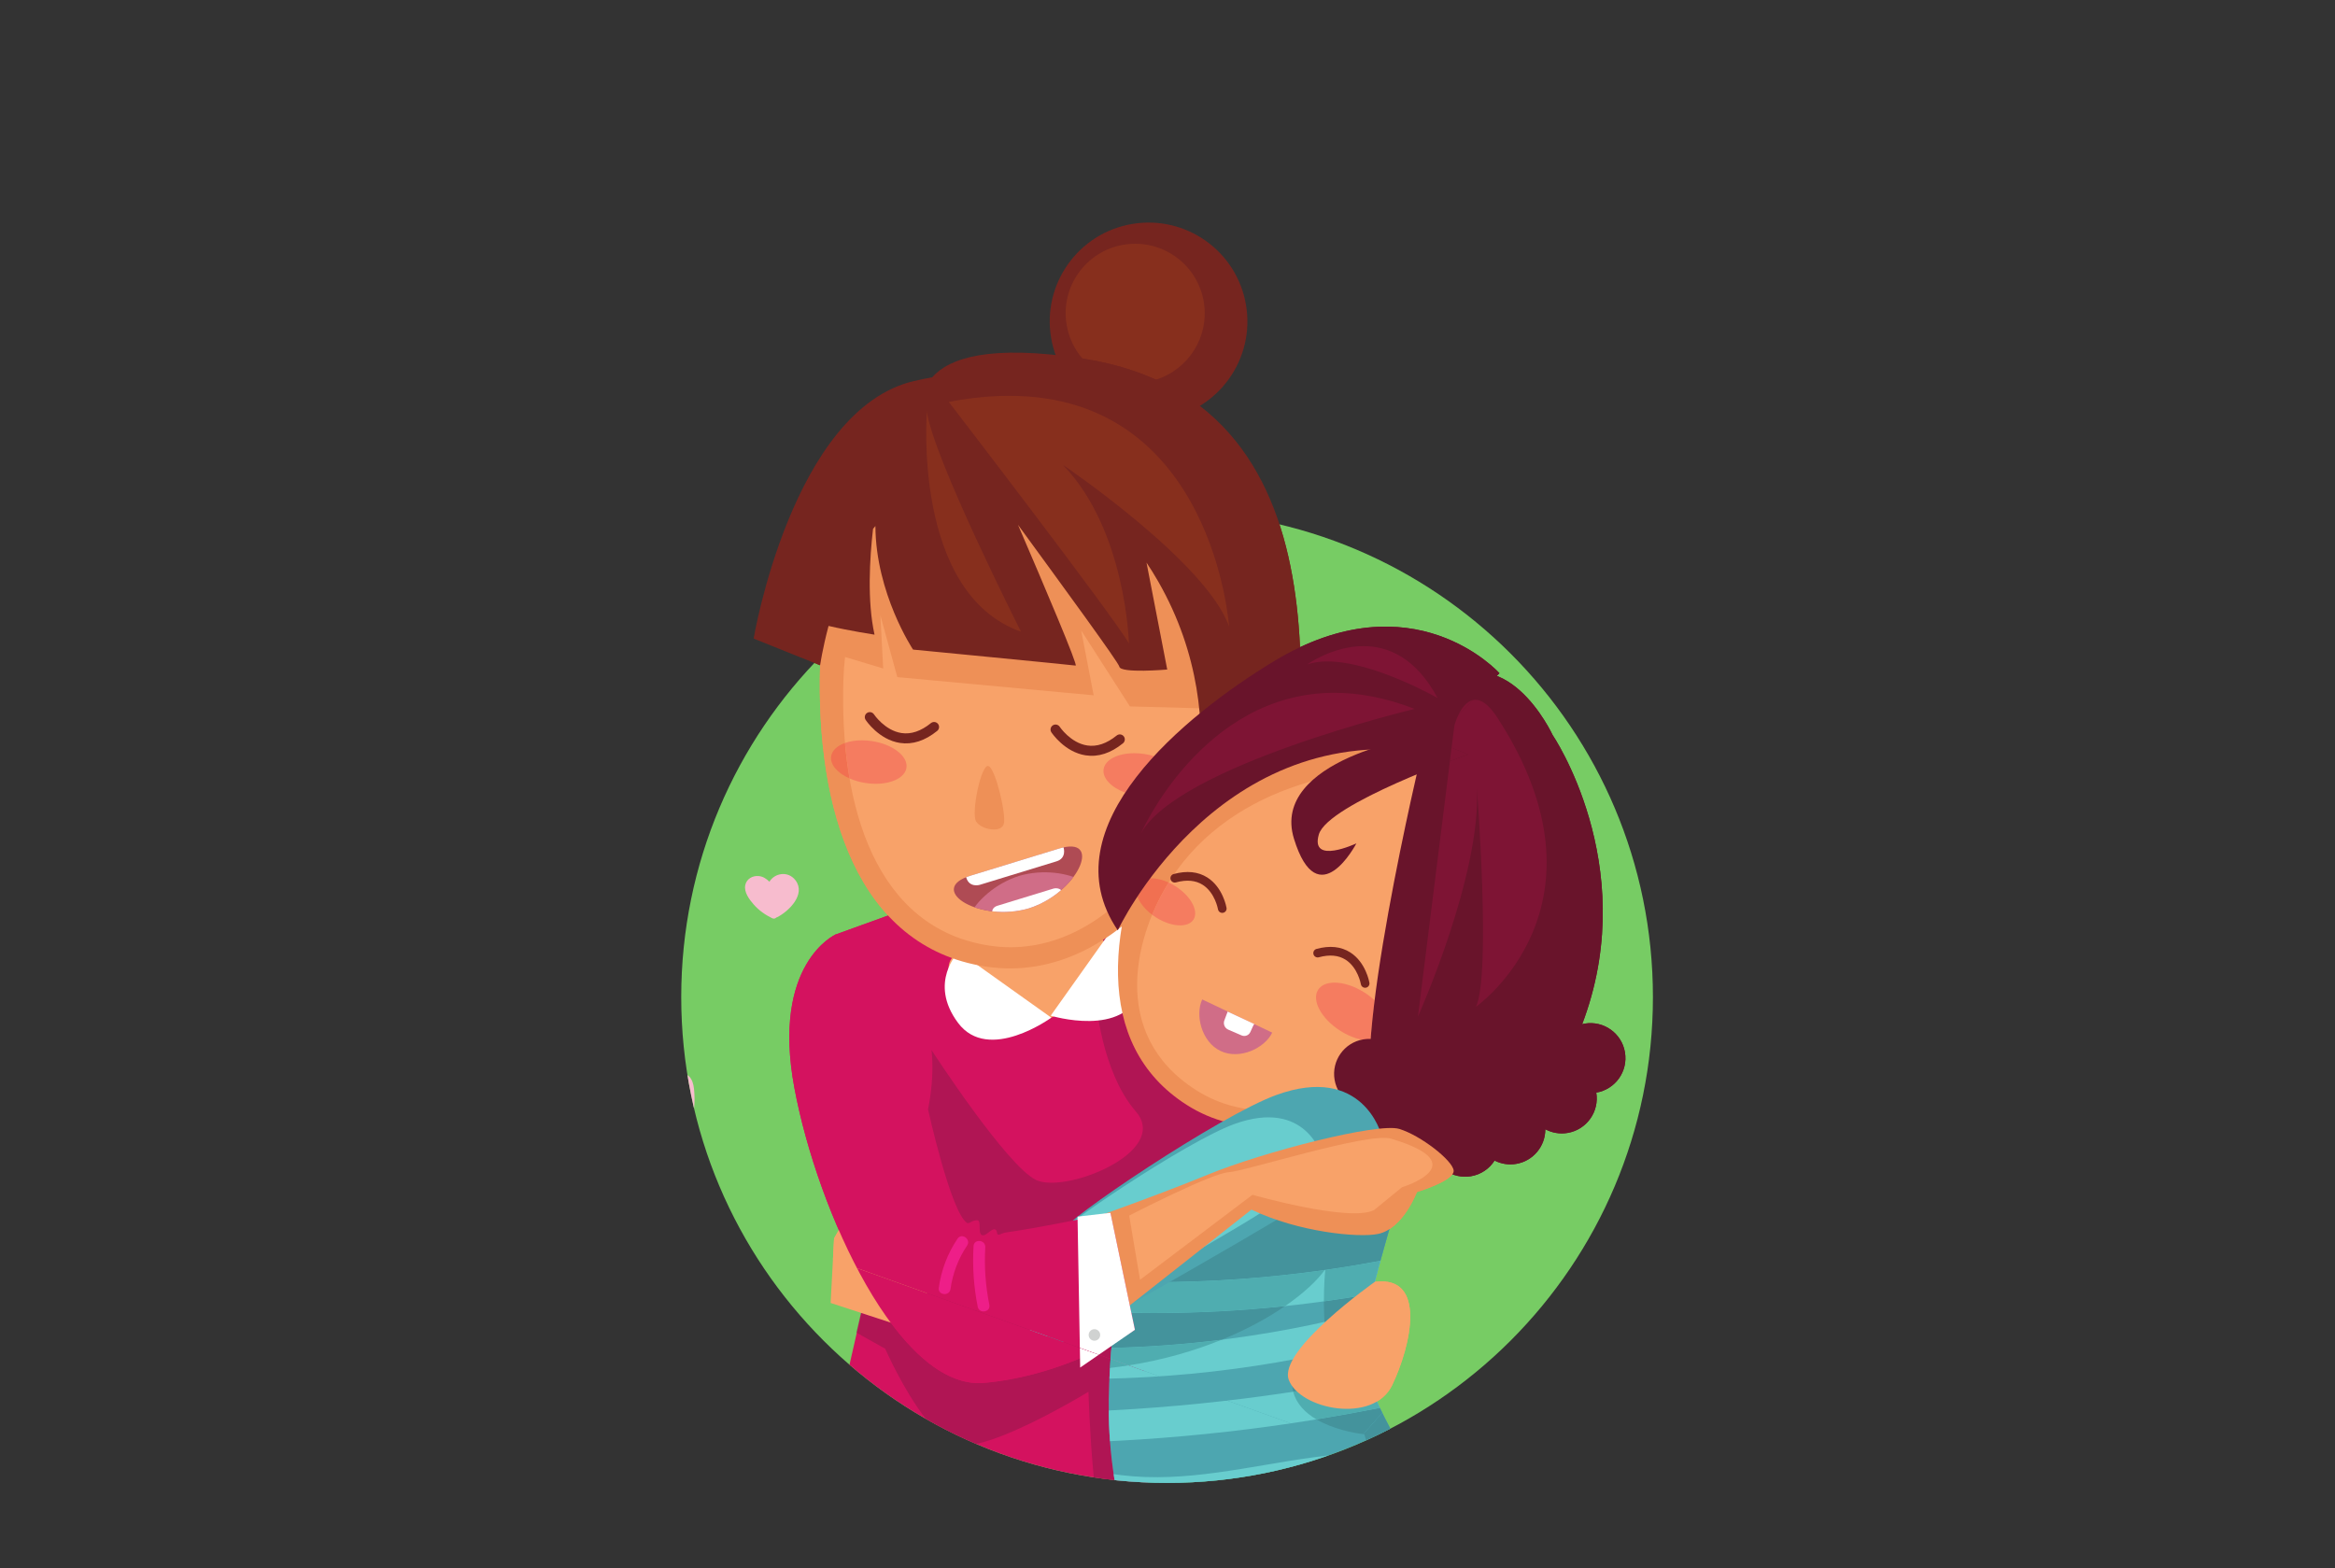 <?xml version="1.0" encoding="UTF-8"?>
<svg width="438.54" height="294.54" version="1.1" viewBox="0 0 438.538 294.539" xml:space="preserve" xmlns="http://www.w3.org/2000/svg"><rect x="0" y="0" width="438.538" height="294.539" fill="#333333" stroke="none"/><defs><clipPath id="clipPath4134"><path d="m3189.4 744.96c0-378.06-306.47-684.56-684.53-684.56s-684.53 306.5-684.53 684.56 306.47 684.52 684.53 684.52 684.53-306.46 684.53-684.52"/></clipPath><clipPath id="clipPath4172"><path d="m3189.4 744.96c0-378.06-306.47-684.56-684.53-684.56s-684.53 306.5-684.53 684.56 306.47 684.52 684.53 684.52 684.53-306.46 684.53-684.52"/></clipPath><clipPath id="clipPath4178"><path d="m2227.9 916.04c9.09 2.781 115.69 35.441 124.78 38.223 60.33 18.48 29.93-56.672-36.04-81.942-1.56-0.668-5.87-2.09-6.42-2.25-0.55-0.168-4.91-1.41-6.57-1.73-68.81-16.008-136.07 29.23-75.75 47.699"/></clipPath><clipPath id="clipPath4192"><path d="m3189.4 744.96c0-378.06-306.47-684.56-684.53-684.56s-684.53 306.5-684.53 684.56 306.47 684.52 684.53 684.52 684.53-306.46 684.53-684.52"/></clipPath><clipPath id="clipPath4220"><path d="m3189.4 744.96c0-378.06-306.47-684.56-684.53-684.56s-684.53 306.5-684.53 684.56 306.47 684.52 684.53 684.52 684.53-306.46 684.53-684.52"/></clipPath><clipPath id="clipPath4226"><path d="m2835.9 477.06s-48.74-153.58-56.51-219.82c-7.78-66.242 105.14-225.84 105.14-225.84s-417.6-109.4-439.53-30.703c-41.16 147.6-14.03 266.37-7.99 360.27 0 0 286.87 147.88 398.89 116.09"/></clipPath><clipPath id="clipPath4242"><path d="m3189.4 744.96c0-378.06-306.47-684.56-684.53-684.56s-684.53 306.5-684.53 684.56 306.47 684.52 684.53 684.52 684.53-306.46 684.53-684.52"/></clipPath><clipPath id="clipPath4288"><path d="m1329 852.3 576.65-431.17 861.38-308.23 241.19 273.17 768.79 118.49 496.99 192.74-280 930-2133.7 631.73-594.75-895.54 63.45-511.19"/></clipPath><clipPath id="clipPath4356"><path d="m1329 852.3 576.65-431.17 861.38-308.23 241.19 273.17 768.79 118.49 496.99 192.74-280 930-2133.7 631.73-594.75-895.54 63.45-511.19"/></clipPath><clipPath id="clipPath4362"><path d="m2227.9 916.04c9.09 2.781 115.69 35.441 124.78 38.223 60.33 18.48 29.93-56.672-36.04-81.942-1.56-0.668-5.87-2.09-6.42-2.25-0.55-0.168-4.91-1.41-6.57-1.73-68.81-16.008-136.07 29.23-75.75 47.699"/></clipPath><clipPath id="clipPath4376"><path d="m1329 852.3 576.65-431.17 861.38-308.23 241.19 273.17 768.79 118.49 496.99 192.74-280 930-2133.7 631.73-594.75-895.54 63.45-511.19"/></clipPath><clipPath id="clipPath4420"><path d="m1329 852.3 576.65-431.17 861.38-308.23 241.19 273.17 768.79 118.49 496.99 192.74-280 930-2133.7 631.73-594.75-895.54 63.45-511.19"/></clipPath><clipPath id="clipPath4426"><path d="m2835.9 477.06s-48.74-153.58-56.51-219.82c-7.78-66.242 105.14-225.84 105.14-225.84s-417.6-109.4-439.53-30.703c-41.16 147.6-14.03 266.37-7.99 360.27 0 0 286.87 147.88 398.89 116.09"/></clipPath><clipPath id="clipPath4442"><path d="m1329 852.3 576.65-431.17 861.38-308.23 241.19 273.17 768.79 118.49 496.99 192.74-280 930-2133.7 631.73-594.75-895.54 63.45-511.19"/></clipPath></defs><g transform="matrix(1.333 0 0 -1.333 -114.71 286.59)"><g transform="scale(.1)"><path d="m3189.4 744.96c0-378.06-306.47-684.56-684.53-684.56s-684.53 306.5-684.53 684.56 306.47 684.52 684.53 684.52 684.53-306.46 684.53-684.52" fill="#77cc64"/><g clip-path="url(#clipPath4134)"><path d="m2097.2 401.64-106.94-470.04s363.76 21 490.12 55c-1.02 28.398-9.88 338.19-9.88 338.19l-373.3 76.852" fill="#d4125f"/><path d="m2067.6 271.86-0.51 0.289 6.46 27.832 0.42-0.14-6.37-27.981" fill="#806558"/><path d="m2431 64.402c-9.87 1-19.68 2.297-29.42 3.797-5.8 60.903-7.46 120.6-7.46 120.6s-100.54-61.399-158.27-73.5c-24.37 10.398-47.97 22.199-70.78 35.301-31.78 40.296-57.32 98.847-57.32 98.847l-40.06 22.41 6.37 27.981 41.38-13.508c38.11-51.422 80.78-85.32 124.13-85.32 2.42 0 4.85 0.109 7.28 0.32 51.8 4.578 98.83 19.348 135.43 34.566l0.22-12.949 26.31 18.141 16.13-5.77c-0.4-4.32-0.79-8.648-1.16-13 0.24 0.02 0.48 0.051 0.72 0.082-1.2-19.25-1.92-39.203-1.73-60 0.13-14.004 0.67-28.402 1.75-43.203 1.31-17.797 3.39-36 6.48-54.797" fill="#b01554"/><path d="m2835.9 477.06s-48.74-153.58-56.51-219.82c-7.78-66.242 105.14-225.84 105.14-225.84s-417.6-109.4-439.53-30.703c-41.16 147.6-14.03 266.37-7.99 360.27 0 0 286.87 147.88 398.89 116.09" fill="#4da6b0"/><path d="m2031.5 785.26 6.24 47.84 184.04 66.609s66.46 24.48 151.9 25.602c85.45 1.109 191.78-17.774 201.93-27.012 10.15-9.25 61.02-52.711 65.8-83.059 4.79-30.351 18.16-204.39 7.39-206.2-10.77-1.82-62.32-143.91-62.32-143.91s-76.57-89.137-152.86-102c-76.28-12.848-75.62-41.328-143.16-24.129-67.53 17.211-148.27 65.379-155.45 69.02-7.19 3.632-103.51 377.24-103.51 377.24" fill="#d4125f"/><path d="m2210.9 807.88s-27.24-13.469-5.28-43.527c21.96-30.071 85.28-71.903 136.07-48.372 61.36 28.43 80.51 97.469 80.51 97.469l-44.26 68.793-167.04-74.363" fill="#f8a269"/><path d="m2211.3 808.92 130.44-92.942s-88.54-64.64-131.33-7.398c-42.79 57.231 0.89 100.34 0.89 100.34" fill="#fff"/><path d="m2433.7 849.35-92.77-130.56s104.83-32.039 126.5 36.063c21.66 68.089-33.73 94.5-33.73 94.5" fill="#fff"/><path d="m2016 1212.6c-6.19-202.64 51.92-396.74 233.12-424.6 196.84-30.261 353.44 203.85 359.63 406.49s-121.48 370.96-285.16 375.96-301.39-155.21-307.59-357.85" fill="#ee9057"/><path d="m2104.9 1208-3.96 74.93 23.85-87.09 276.66-25.65-17.61 91.43 68.68-107.06 116.57-3.16c-16.3-172.3-149.51-359.3-315.07-333.84-159.52 24.508-210.67 195.39-205.22 373.78 0.34 11.1 1.13 22.05 2.34 32.84l53.76-16.18" fill="#f8a269"/><g fill="#76251f"><path d="m2128.5 1103.1c17.63-2.7 35.3 3.01 52.52 16.98 3.03 2.46 3.49 6.89 1.04 9.92-2.46 3.02-6.9 3.48-9.92 1.03-14-11.37-27.97-16.07-41.49-13.99-23.48 3.61-38.59 26.1-38.74 26.32-2.15 3.25-6.52 4.14-9.77 1.99-3.24-2.14-4.13-6.51-1.99-9.76 0.75-1.14 18.78-27.94 48.35-32.49"/><path d="m2390.2 1085.6c17.63-2.71 35.3 3.01 52.52 16.98 3.02 2.46 3.49 6.89 1.03 9.91-2.45 3.03-6.89 3.49-9.91 1.04-14.01-11.37-27.97-16.07-41.5-14-23.47 3.61-38.58 26.1-38.74 26.33-2.14 3.25-6.51 4.14-9.76 1.99-3.25-2.14-4.14-6.52-1.99-9.76 0.75-1.14 18.77-27.94 48.35-32.49"/><path d="m2385.5 1644.8c-130.24 20.02-187.78 0.78-211.63-26.59-7.85-1.3-16.31-2.98-25.53-5.14-171.69-40.27-225.97-362.92-225.97-362.92l93.64-37.6s3.4 23.35 11.92 55.43c28.88-6.8 64.78-12.32 64.78-12.32-10.5 47.41-6.86 107.62-2.11 149.04 1.08 1.34 2.22 2.68 3.34 4.02 0.42-95.2 53.03-174.08 53.03-174.08s222.87-21.58 229.06-22.54c3.78-0.58-43.65 111.15-81.21 198.33 63.58-87.09 141.78-193.97 142.81-199.87 1.71-9.77 67.47-4.04 67.47-4.04l-29.18 150.66c5.68-8.5 11.21-17.39 16.55-26.71 117.43-205.02 26.95-404.83 26.95-404.83s164.34-103.09 162.18 27.168c-2.16 130.26 106.37 630.13-296.1 691.99"/></g><path d="m2253.3 1070.5c10.04-4.02 25-67.71 21.6-81.258-3.41-13.543-31.61-8.59-39.04 3.078-7.42 11.66 7.18 82.28 17.44 78.18" fill="#ee9057"/><path d="m2227.9 916.04c9.09 2.781 115.69 35.441 124.77 38.223 60.34 18.48 29.94-56.672-36.03-81.942-1.56-0.668-5.86-2.09-6.42-2.25-0.55-0.179-4.91-1.41-6.58-1.73-68.8-16.008-136.06 29.23-75.74 47.699" fill="#af4b54"/></g><g clip-path="url(#clipPath4172)"><g clip-path="url(#clipPath4178)"><path d="m2338 972.5s14.5 4.441 18.94-10.059l2.22-7.25s4.44-14.5-10.06-18.941l-108.18-33.129s-14.51-4.441-18.95 10.059l-2.22 7.242s-4.44 14.5 10.07 18.949l108.18 33.129" fill="#fff"/><path d="m2253.8 831.52c9.08 2.781 115.69 35.441 124.77 38.222 60.34 18.477-6.93 63.719-75.74 47.688-1.67-0.309-6.03-1.539-6.58-1.711-0.55-0.168-4.85-1.59-6.41-2.258-65.98-25.262-96.37-100.41-36.04-81.941" fill="#d06d87"/><path d="m2344.8 897.85s10.57 3.23 13.81-7.332l1.62-5.29s3.24-10.57-7.34-13.808l-78.85-24.152s-10.57-3.239-13.81 7.332l-1.62 5.289s-3.24 10.57 7.33 13.8l78.86 24.161" fill="#fff"/></g></g><g clip-path="url(#clipPath4192)"><path d="m2496.4 1011.3c-75.87-158.43-97.8-332.61 36.05-418.14 145.41-92.922 351.51 37.769 427.38 196.2s33.64 336.54-94.34 397.83c-127.97 61.29-293.22-17.46-369.09-175.89" fill="#ee9057"/><path d="m2509.9 910.87c-49.22-75.941-88.58-217.49 35.59-296.84 134.9-86.199 326.1 35.039 396.49 182.02 70.38 146.97 75.47 256.64-55.57 269.2-111.38 10.67-287.89-17.63-376.51-154.38" fill="#f8a269"/><path d="m2561.7 913.43c-13.02 8.312-29.03 9.98-47.57 4.929-3.26-0.879-5.18-4.238-4.29-7.488 0.88-3.262 4.24-5.172 7.49-4.289 15.08 4.098 27.8 2.938 37.79-3.453 17.34-11.066 21.44-34.188 21.48-34.43 0.57-3.32 3.72-5.558 7.04-4.988 3.33 0.559 5.57 3.711 5 7.039-0.2 1.16-5.1 28.711-26.94 42.68" fill="#76251f"/><path d="m2763 807.91c-13.02 8.32-29.02 9.981-47.57 4.942-3.25-0.891-5.17-4.243-4.29-7.5 0.88-3.25 4.25-5.172 7.5-4.289 15.08 4.097 27.79 2.949 37.79-3.442 17.34-11.082 21.44-34.199 21.48-34.43 0.56-3.32 3.71-5.57 7.04-5 3.32 0.559 5.56 3.719 5 7.039-0.2 1.172-5.1 28.719-26.95 42.68" fill="#76251f"/><g fill="#69142b"><path d="m2864 1090.9s-104.46-435.46-65.37-505.45c39.09-69.992 216.78-87.731 294.39 130.31 77.6 218.03-45.01 398.64-45.01 398.64s-67.06 145.02-165.41 63.61c-98.35-81.42-18.6-87.11-18.6-87.11"/><path d="m2435.4 839.03s135.71 289.81 428.62 251.88l109.13 110.42s-121.46 136-318.31 16.54c-123.69-75.07-318.69-232.89-219.44-378.84"/><path d="m3150 667.15c-4.53 26.852-29.96 44.942-56.81 40.422-26.85-4.531-44.94-29.961-40.42-56.808-24.15-4.071-41.16-25.063-41.05-48.782-9.29 4.961-20.2 7.051-31.38 5.161-14.28-2.411-26.04-10.762-33.28-22.059-9.07 4.598-19.62 6.488-30.42 4.668-12.26-2.07-22.65-8.52-29.94-17.449-10 6.519-22.36 9.488-35.06 7.34-5.97-1-11.47-3.09-16.42-5.95-3.5 9.321-9.66 17.161-17.45 22.731 15.06 10.578 23.6 29.148 20.34 48.519-4.53 26.84-29.96 44.938-56.81 40.418-26.85-4.527-44.94-29.957-40.42-56.808 2.26-13.379 9.71-24.582 19.93-31.891-15.06-10.59-23.6-29.16-20.33-48.531 4.52-26.84 29.95-44.938 56.8-40.418 5.97 1.012 11.48 3.102 16.43 5.961 8.12-21.652 30.66-35.242 54.32-31.25 12.25 2.058 22.65 8.519 29.94 17.437 10-6.507 22.36-9.48 35.06-7.339 14.28 2.41 26.04 10.761 33.28 22.062 9.07-4.602 19.62-6.48 30.42-4.66 24.15 4.07 41.16 25.058 41.05 48.777 9.28-4.969 20.2-7.047 31.38-5.16 26.85 4.52 44.94 29.961 40.42 56.801 26.85 4.531 44.94 29.961 40.42 56.808"/><path d="m2870.4 1110.4c-8.05 5.31-220.73-31.96-186.76-142.25 33.97-110.3 87.96-6.578 87.96-6.578s-65.46-30.852-52.92 12.48c12.54 43.328 210.48 112.8 210.48 112.8l-58.76 23.55"/></g><path d="m2653 694.9c-10.19-21.492-45.45-38.851-72.66-25.941-27.23 12.91-36.11 51.191-25.93 72.668l72.82-34.52 25.77-12.207" fill="#d06d87"/><path d="m2627.7 707.04c-0.92-1.059-3.33-6.34-5.45-11.187-2.08-4.77-7.62-6.961-12.4-4.891l-18.71 8.09c-5.32 2.289-7.71 8.519-5.29 13.781l4.38 11.668 37.47-17.461" fill="#fff"/></g><g clip-path="url(#clipPath4220)"><g clip-path="url(#clipPath4226)" fill="#68cdce"><path d="m2963.1 141.6c-92.29-31.301-191.13-34.801-286.66-50.301-89.17-14.5-179.46-34.602-269.38-14.199-27.33 6.199-31.46-37.199-4.44-43.402 93.43-21.098 188.4-0.398 281.06 14.602 99.8 16.199 201.39 21.102 297.82 53.801 26.49 9 7.96 48.398-18.4 39.5"/><path d="m2886.1 228.36c-160.14-37.757-323.48-60.16-487.87-67.058-27.95-1.199-20.45-44.102 7.24-43 164.39 6.898 327.73 29.301 487.87 67.101 27.16 6.399 20.12 49.399-7.24 42.957"/><path d="m2876.8 328.53c-147.02-48.558-301.58-75-456.4-78.019-27.73-0.551-32.42-43.91-4.44-43.364 163.3 3.184 324.16 30.653 479.25 81.872 26.55 8.769 7.99 48.222-18.41 39.511"/><path d="m2925.3 400.58c-193.99-51.281-395.44-68.453-595.28-50.152-27.95 2.562-32.38-40.809-4.44-43.36 203.44-18.629 409.44-1.668 606.97 50.539 26.88 7.102 19.9 50.141-7.25 42.973"/></g></g><g clip-path="url(#clipPath4242)"><path d="m2785.3 120.3c-0.72 2.898-1.54 5.699-2.48 8.601-0.47 0-0.97 0.098-1.48 0.2l26.69 30.199c-1.12 2.301-2.21 4.5-3.29 6.801 4.62-9.801 9.62-19.602 14.8-29.2-11.23-5.8-22.66-11.402-34.24-16.601" fill="#44939c"/><path d="m2423.7 222.32c0.37 4.352 0.76 8.68 1.16 13l0.44-0.16c-0.31-4.219-0.61-8.469-0.88-12.758-0.24-0.031-0.48-0.062-0.72-0.082" fill="#763163"/><path d="m2424.4 222.4c0.27 4.289 0.57 8.539 0.88 12.758l25.57-9.148c-8.65-1.371-17.46-2.571-26.45-3.61" fill="#4fadb0"/><path d="m2356.1 413.88c3.03 16.422 223.51 164.34 302.48 193.05 122.15 44.41 147.96-55.34 147.96-55.34s-20.51-41.098-104.79-94.59c-84.27-53.48-393.64-227.09-393.64-227.09l47.99 183.97" fill="#4da6b0"/><path d="m2345.2 403.81c2.54 13.793 187.74 138.03 254.07 162.14 102.6 37.301 124.27-46.48 124.27-46.48s-17.23-34.52-88.01-79.438c-70.79-44.929-330.64-190.74-330.64-190.74l40.31 154.52" fill="#68cdce"/><path d="m2035.7 405.03-4.87-91.07 234.18-76.488-212.95 196.05-16.36-28.489" fill="#f8a269"/><path d="m2797.6 343.72s-137.03-96.403-121.23-138.21c15.8-41.813 119.29-62.512 145.73-7.199 26.45 55.277 49.3 154.93-24.5 145.41" fill="#f8a269"/><path d="m2366 421.38s117.89 41.012 195.84 73.211c77.96 32.191 240.08 73.808 270.23 64.601 30.14-9.218 75.02-44.269 76.57-58.57 1.55-14.289-51.76-30.371-51.76-30.371s-19.45-51.758-54.86-59.07c-27.42-5.649-112.2 2.531-178.29 34.281l-211.8-166.73s-68.45 115.33-45.93 142.65" fill="#ee9057"/><path d="m2168.1 586.71s31.92-144.7 54.86-159.9c1.65-1.079 3.69 0.293 6.47 1.66 2.17 1.07 4.8 2.152 8.04 2.043 7.04-0.242-1.02-22.141 8.8-21.211 5.94 0.558 17.35 17.219 19.33 2.23 0.47-3.582 7.27 0.989 11.04 1.539 62.75 9.129 148.44 27.961 148.44 27.961l34.45-164.93s-93.82-64.25-212.75-74.77c-118.93-10.531-234.22 240.05-266.98 415.58-32.76 175.54 57.92 216.19 57.92 216.19s170.62-42.75 130.38-246.39" fill="#d4125f"/><path d="m2209.6 404.48c-14.04-20.949-22.89-44.191-26.38-69.167-1.48-10.602 15.05-12.254 16.53-1.692 3.09 22.16 10.92 42.649 23.38 61.238 5.94 8.871-7.57 18.52-13.53 9.621" fill="#ee1e88"/><path d="m2232.2 394.09c-1.67-28.789 0.23-57.18 5.87-85.469 2.09-10.461 18.47-7.742 16.38 2.758-5.36 26.84-7.31 53.68-5.73 81.023 0.62 10.649-15.9 12.368-16.52 1.688" fill="#ee1e88"/><path d="m2451.6 437.08 15.24-90.473 158.44 119.75s137.15-39.187 171.49-21.41l39.22 32.114s106.2 32.269-15.67 68.437c-31.85 9.449-205.78-46.148-229.28-47.449-23.5-1.309-139.44-60.969-139.44-60.969" fill="#f8a269"/><path d="m2425.1 441.03 34.45-164.93-77.1-53.153-3.73 212.63 46.38 5.449" fill="#fff"/><path d="m2394.5 267.54c0.75-4.418 4.94-7.41 9.37-6.66 4.43 0.742 7.41 4.941 6.67 9.363-0.75 4.43-4.94 7.418-9.37 6.668s-7.42-4.941-6.67-9.371" fill="#d0d2d1"/><g fill="#f7bcce"><path d="m1981.3 909.58c-10.38 13.578-29.24 10.309-36.71-2.062-4.12 4.179-9 7.429-15.12 8-8.6 0.789-17.06-3.969-18.88-12.688-2.07-9.93 5.46-20.031 11.6-27.102 7.31-8.41 16.24-14.75 26.21-19.601 2.45-1.18 4.53-0.52 5.9 0.961l1.38 0.512c16.43 8.339 40.65 32.308 25.62 51.98"/><path d="m3022.8 1369.5c-10.38 13.58-29.24 10.31-36.71-2.06-4.12 4.18-9 7.43-15.12 8-8.6 0.79-17.06-3.96-18.88-12.69-2.07-9.93 5.45-20.03 11.6-27.1 7.3-8.41 16.23-14.75 26.21-19.59 2.44-1.19 4.53-0.52 5.9 0.95l1.38 0.51c16.43 8.34 40.64 32.31 25.62 51.98"/><path d="m3256.6 1213.5c-7.31 18.67-19.07 34.37-34.77 44.07-15.52 9.59-37.98 14.67-45.13-8.37-6.79-21.87 4.73-55.58 14.68-75.06 12.13-23.74 52.93-70.34 58.51-67.47 26.82 13.79 83.73 52.14 77.72 98.35-6 46.1-47.36 26.86-71.01 8.48"/><path d="m1823.8 637.76c-9.67 3.027-23.13 3.777-29.27-5.871-5.27-8.27-1.61-20.11 2.93-29.512-3.9 0.742-8.55 2.434-10.99 2.473-5.78 0.097-11.37-1.231-16.43-4.032-10.98-6.058-12.71-14.699-5.37-24.781 14.2-19.5 41.35-26.309 63.34-17.23l0.8 0.421c2.07-0.101 4.05 0.95 4.81 3.672 4.02 14.289 6.04 28.778 5.35 43.649-0.57 12.398-1.54 26.941-15.17 31.211"/><path d="m1877.5 1070.4c-7.2 7.13-18.82 13.98-28.7 8.23-8.48-4.93-10.67-17.13-10.95-27.56-3.12 2.45-6.48 6.08-8.62 7.24-5.09 2.75-10.67 4.13-16.46 3.97-12.53-0.34-18.04-7.22-16.14-19.55 3.65-23.84 24.64-42.35 48.35-44.398l0.89 0.02c1.8-1.051 4.04-1.02 5.96 1.039 10.14 10.849 18.59 22.789 24.81 36.319 5.19 11.27 11 24.63 0.86 34.69"/></g></g><g clip-path="url(#clipPath4288)"><path d="m2097.2 401.64-106.94-470.04s363.76 21 490.12 55c-1.02 28.398-9.88 338.19-9.88 338.19l-373.3 76.852" fill="#d4125f"/><path d="m2086.8 356.29-0.18 0.063 10.5 45.289-10.32-45.352" fill="#b01554"/><path d="m2424.9 235.32-16.13 5.77-26.79 9.59-295.12 105.61 10.32 45.352 79.92-16.45c31.09-16.039 74.43-36.261 113.37-46.191 0.32-0.078 0.63-0.148 0.95-0.23 14.45-3.629 25.75-5.141 35.36-5.141h0.11c17.71 0.012 29.69 5.113 45.13 11.43l62.67-12.899c-2.67-28.18-6.55-61.769-9.79-96.84" fill="#b01554"/><path d="m2616.1 1720.2c12.78-75.83-38.33-147.67-114.17-160.45-75.83-12.78-147.67 38.33-160.45 114.17-12.78 75.83 38.34 147.67 114.17 160.45s147.67-38.34 160.45-114.17" fill="#76251f"/><path d="m2489.1 1615c-30.05 13.57-64.37 23.75-103.52 29.77-11.23 13.07-19.15 29.27-22.22 47.49-8.99 53.36 26.97 103.9 80.32 112.89 5.51 0.93 11 1.37 16.4 1.37 46.95 0 88.42-33.85 96.49-81.69 8.24-48.95-21.34-95.52-67.47-109.83" fill="#872f1d"/><path d="m2835.9 477.06s-48.74-153.58-56.51-219.82c-7.78-66.242 105.14-225.84 105.14-225.84s-417.6-109.4-439.53-30.703c-41.16 147.6-14.03 266.37-7.99 360.27 0 0 286.87 147.88 398.89 116.09" fill="#4da6b0"/><path d="m2031.5 785.26 6.24 47.84 184.04 66.609s66.46 24.48 151.9 25.602c85.45 1.109 191.78-17.774 201.93-27.012 10.15-9.25 61.02-52.711 65.8-83.059 4.79-30.351 18.16-204.39 7.39-206.2-10.77-1.82-62.32-143.91-62.32-143.91s-76.57-89.137-152.86-102c-76.28-12.848-75.62-41.328-143.16-24.129-67.53 17.211-148.27 65.379-155.45 69.02-7.19 3.632-103.51 377.24-103.51 377.24" fill="#d4125f"/><path d="m2372 345.06c2.63 1.082 5.36 2.203 8.24 3.332-2.88-1.129-5.61-2.25-8.24-3.332" fill="#b01554"/><path d="m2380.2 348.39c4 1.558 8.28 3.16 12.95 4.738-4.68-1.578-8.95-3.18-12.95-4.738m13.02 4.769c0.1 0.031 0.2 0.059 0.31 0.102-0.11-0.043-0.21-0.071-0.31-0.102m32.61 8.559c0.15 0.031 0.29 0.062 0.43 0.09-0.14-0.028-0.28-0.059-0.43-0.09m2.27 0.441c0.21 0.039 0.43 0.082 0.64 0.121-0.21-0.039-0.43-0.082-0.64-0.121m0.77 0.141c0.15 0.031 0.29 0.058 0.44 0.078-0.15-0.02-0.29-0.047-0.44-0.078m0.97 0.179c0.2 0.032 0.38 0.071 0.58 0.102-0.2-0.031-0.38-0.07-0.58-0.102m2.09 0.372c0.15 0.027 0.3 0.05 0.46 0.078-0.16-0.028-0.31-0.051-0.46-0.078" fill="#c579a6"/><path d="m2177.1 385.19c-22.82 11.77-39.04 21.289-42.08 22.829-0.01 0-0.02 0-0.02 0.011 0.01-0.011 0.01-0.011 0.02-0.011 3.04-1.54 19.26-11.059 42.08-22.829" fill="#b01554"/><path d="m2603.3 509.97c6.44 16.777 13.96 35.879 21.09 52.789-7.13-16.91-14.65-36-21.09-52.789" fill="#696a91"/><path d="m2599.2 499.31c1.3 3.421 2.66 6.98 4.07 10.664-1.41-3.684-2.77-7.243-4.07-10.664 0 0 0.01 0 0 0" fill="#bd4653"/><path d="m2502.6 392.33c47.52 30.52 83.84 72.797 83.84 72.797s5.24 14.441 12.73 34.18c0.01 0 0 0 0 0-7.48-19.727-12.72-34.18-12.72-34.18s-36.32-42.277-83.85-72.797" fill="#c54d5c"/><path d="m2135 408.03-0.01 8e-3 0.01-8e-3m-0.02 8e-3c-0.01 0.012-0.03 0.02-0.04 0.043 0.01-0.023 0.03-0.031 0.04-0.043m-0.04 0.043c-0.01 0-0.02 8e-3 -0.02 0.02 0.01-0.012 0.01-0.02 0.02-0.02m-0.03 0.02c-0.01 7e-3 -0.03 0.027-0.04 0.039 0.01-0.012 0.03-0.032 0.04-0.039m-0.04 0.039c-0.01 0.011-0.02 0.019-0.03 0.031 0.01-0.012 0.02-0.02 0.03-0.031m-0.03 0.031c-0.02 0.027-0.05 0.058-0.07 0.09 0.02-0.032 0.05-0.063 0.07-0.09m-0.07 0.09c-0.03 0.039-0.06 0.07-0.09 0.109 0.03-0.039 0.06-0.082 0.09-0.109m-0.09 0.109c-0.03 0.059-0.07 0.109-0.11 0.18 0.04-0.071 0.08-0.121 0.11-0.18m-0.11 0.18c-0.02 0.031-0.04 0.058-0.06 0.101 0.02-0.043 0.04-0.07 0.06-0.101m-0.07 0.101c0 0.02-0.01 0.028-0.02 0.047 0.01-0.019 0.02-0.027 0.02-0.047m-0.03 0.047c-0.02 0.043-0.04 0.071-0.06 0.11 0.02-0.039 0.04-0.067 0.06-0.11m-0.06 0.121c-0.01 0.012-0.02 0.032-0.03 0.051 0.01-0.019 0.02-0.039 0.03-0.051m-0.03 0.059c-0.02 0.031-0.05 0.07-0.07 0.113 0.02-0.043 0.05-0.082 0.07-0.113m-0.07 0.133c-0.01 8e-3 -0.02 0.027-0.03 0.039 0.01-0.012 0.02-0.031 0.03-0.039m-0.04 0.058c-0.02 0.039-0.04 0.082-0.06 0.121 0.02-0.039 0.04-0.082 0.06-0.121m-0.07 0.141c-0.01 0.019-0.01 0.031-0.02 0.051 0.01-0.02 0.01-0.032 0.02-0.051m-0.03 0.07c-0.01 0.02-0.02 0.039-0.03 0.059 0.01-0.02 0.02-0.039 0.03-0.059m-0.04 0.071c-0.01 0.019-0.02 0.039-0.03 0.07 0.01-0.031 0.02-0.051 0.03-0.07m-0.04 0.078c0 0.019-0.01 0.039-0.02 0.062 0.01-0.023 0.02-0.043 0.02-0.062m-0.03 0.082c-0.01 0.019-0.02 0.039-0.04 0.07 0.02-0.031 0.03-0.051 0.04-0.07m-0.04 0.07c-0.01 0.02-0.02 0.047-0.03 0.066 0.01-0.019 0.02-0.046 0.03-0.066m-0.04 0.09c-0.01 0.019-0.02 0.039-0.03 0.058 0.01-0.019 0.02-0.039 0.03-0.058m-0.04 0.09c-0.01 8e-3 -0.01 0.027-0.02 0.039 0.01-0.012 0.01-0.031 0.02-0.039m-0.03 0.07c-0.01 0.02-0.03 0.047-0.04 0.07 0.01-0.023 0.02-0.043 0.04-0.07m-0.05 0.109c-0.01 8e-3 -0.02 0.032-0.02 0.039 0-7e-3 0.01-0.031 0.02-0.039m-0.04 0.079c-0.01 0.019-0.01 0.031-0.02 0.05 0.01-0.019 0.01-0.031 0.02-0.05m-0.03 0.082c-0.01 0.019-0.03 0.05-0.04 0.07 0.02-0.02 0.03-0.051 0.04-0.07m-0.06 0.117c0 0.011-0.01 0.031-0.01 0.043 0-0.012 0.01-0.032 0.01-0.043m-0.04 0.094c0 7e-3 0 0.019-0.01 0.027 0.01-8e-3 0.01-0.02 0.01-0.027m-0.03 0.078c0 0.011-0.01 0.019-0.01 0.019s0.01-8e-3 0.01-0.019m-0.06 0.129c0 0.011-0.01 0.019-0.01 0.031 0-0.012 0.01-0.02 0.01-0.031m-0.04 0.101v8e-3 -8e-3m-0.45 1.098v0.011-0.011m-10.26 32.312c0 8e-3 0 0.02-0.01 0.039 0.01-0.019 0.01-0.031 0.01-0.039m-0.06 0.211c-0.01 0.028-0.02 0.067-0.03 0.11 0.01-0.032 0.02-0.082 0.03-0.11" fill="#b01554"/><path d="m2326.8 333.63h-0.06 0.06m0.05 0c17.7 0.012 29.69 5.113 45.13 11.43-15.44-6.317-27.42-11.418-45.13-11.43m-35.47 5.141c-0.32 0.082-0.63 0.152-0.95 0.23-38.94 9.93-82.28 30.152-113.37 46.191 31.09-16.039 74.43-36.261 113.37-46.191 0.32-0.078 0.63-0.148 0.95-0.23" fill="#9d164e"/><path d="m2447.7 366.34m54.9 25.992h0.01-0.01" fill="#60537d"/><path d="m2326.8 333.63h-0.06c-9.61 0-20.91 1.512-35.36 5.141-0.32 0.082-0.63 0.152-0.95 0.23-38.94 9.93-82.28 30.152-113.37 46.191-22.82 11.77-39.04 21.289-42.08 22.829-0.01 0-0.01 0-0.02 0.011h-0.01l-0.01 8e-3h-0.01c-0.01 0.012-0.03 0.02-0.04 0.043-0.01 0-0.01 8e-3 -0.02 0.02h-0.01c-0.01 7e-3 -0.03 0.027-0.04 0.039-0.01 0.011-0.02 0.019-0.03 0.031-0.02 0.027-0.05 0.058-0.07 0.09-0.03 0.027-0.06 0.07-0.09 0.109-0.03 0.059-0.07 0.109-0.11 0.18-0.02 0.031-0.04 0.058-0.06 0.101h-0.01c0 0.02-0.01 0.028-0.02 0.047h-0.01c-0.02 0.043-0.04 0.071-0.06 0.11v0.011c-0.01 0.012-0.02 0.032-0.03 0.051v8e-3c-0.02 0.031-0.05 0.07-0.07 0.113v0.02c-0.01 8e-3 -0.02 0.027-0.03 0.039 0 0.012 0 0.012-0.01 0.019-0.02 0.039-0.04 0.082-0.06 0.121 0 8e-3 -0.01 8e-3 -0.01 0.02-0.01 0.019-0.01 0.031-0.02 0.051-0.01 8e-3 -0.01 8e-3 -0.01 0.019-0.01 0.02-0.02 0.039-0.03 0.059l-0.01 0.012c-0.01 0.019-0.02 0.039-0.03 0.07l-0.01 8e-3c0 0.019-0.01 0.039-0.02 0.062-0.01 0-0.01 8e-3 -0.01 0.02-0.01 0.019-0.02 0.039-0.04 0.07-0.01 0.02-0.02 0.047-0.03 0.066 0 0.012-0.01 0.012-0.01 0.024-0.01 0.019-0.02 0.039-0.03 0.058 0 0.012 0 0.02-0.01 0.032-0.01 8e-3 -0.01 0.027-0.02 0.039s-0.01 0.019-0.01 0.031c-0.02 0.027-0.03 0.047-0.04 0.07 0 8e-3 -0.01 0.028-0.01 0.039-0.01 8e-3 -0.02 0.032-0.02 0.039-0.01 0.02-0.01 0.032-0.02 0.04-0.01 0.019-0.01 0.031-0.02 0.05 0 0.012-0.01 0.02-0.01 0.032-0.01 0.019-0.02 0.05-0.04 0.07 0 0.019-0.01 0.039-0.02 0.047 0 0.011-0.01 0.031-0.01 0.043-0.01 8e-3 -0.02 0.027-0.03 0.051 0 7e-3 0 0.019-0.01 0.027-0.01 0.019-0.01 0.031-0.02 0.051 0 0.011-0.01 0.019-0.01 0.019-0.02 0.039-0.03 0.082-0.05 0.11 0 0.011-0.01 0.019-0.01 0.031-0.01 0.019-0.02 0.051-0.03 0.07v8e-3c-0.14 0.332-0.29 0.703-0.45 1.09v0.011c-2.16 5.52-5.73 16.872-10.26 32.301 0 8e-3 0 0.02-0.01 0.039-0.01 0.051-0.03 0.11-0.05 0.172-0.01 0.028-0.02 0.078-0.03 0.11-0.05 0.16-0.09 0.308-0.14 0.461-10.82 84.886 50.44 225.53 50.44 225.53s106-163.56 147.42-183.17c5.53-2.621 12.95-3.832 21.55-3.832 55.92 0 161.63 51.16 118.91 100.44-49.29 56.86-56.47 158.97-56.47 158.97l-58.28 51.449c31.63 9.071 61.41 24.75 88.78 45.422 0.13-0.191 0.26-0.391 0.4-0.59 0 0 0.23 0.489 0.68 1.418 1.67 1.27 3.34 2.563 4.99 3.871-16.87-102.1 4.22-195.44 91.41-251.15 28.77-18.383 59.91-28.012 91.94-30.41-7.13-16.91-14.65-36.012-21.09-52.789-1.41-3.684-2.77-7.243-4.07-10.664-7.49-19.739-12.73-34.18-12.73-34.18s-36.32-42.277-83.84-72.797h-0.01c-24.43-11.082-43.73-20.453-54.9-25.992-2.22-0.629-4.44-1.199-6.67-1.719-2.48-0.57-4.96-1.07-7.44-1.492-0.3-0.047-0.6-0.098-0.9-0.149-0.1-0.019-0.19-0.031-0.28-0.05-0.16-0.028-0.31-0.051-0.46-0.078-0.51-0.09-1.02-0.18-1.51-0.27-0.2-0.031-0.38-0.07-0.58-0.102-0.17-0.031-0.35-0.07-0.53-0.101-0.15-0.02-0.29-0.047-0.44-0.078-0.04-0.012-0.09-0.012-0.13-0.02-0.21-0.039-0.43-0.082-0.64-0.121-0.62-0.121-1.23-0.23-1.84-0.351-0.14-0.028-0.28-0.059-0.43-0.09-12.82-2.5-23.31-5.438-32.3-8.457-0.11-0.043-0.21-0.071-0.31-0.102-0.02-8e-3 -0.04-0.019-0.07-0.031-4.67-1.578-8.95-3.18-12.95-4.738-2.88-1.129-5.61-2.25-8.24-3.332-15.44-6.317-27.43-11.418-45.13-11.43h-0.05" fill="#b01554"/><path d="m2210.9 807.88s-27.25-13.469-5.29-43.527c21.96-30.071 85.28-71.903 136.07-48.372 61.36 28.43 80.5 97.469 80.5 97.469l-44.25 68.793-167.03-74.363" fill="#f8a269"/><path d="m2211.3 808.92 130.44-92.942s-88.54-64.64-131.33-7.398c-42.79 57.231 0.89 100.34 0.89 100.34" fill="#fff"/><path d="m2433.7 849.35-92.77-130.56s104.83-32.039 126.5 36.051c21.66 68.101-33.73 94.512-33.73 94.512" fill="#fff"/><path d="m2016 1212.6c-6.19-202.64 51.92-396.74 233.12-424.6 196.84-30.261 353.44 203.85 359.63 406.49s-121.48 370.96-285.16 375.96-301.39-155.21-307.59-357.85" fill="#ee9057"/><path d="m2104.9 1208-3.96 74.93 23.85-87.09 276.66-25.65-17.61 91.43 68.68-107.06 116.57-3.16c-16.3-172.3-149.51-359.3-315.07-333.84-159.52 24.508-210.67 195.39-205.22 373.78 0.34 11.1 1.13 22.05 2.34 32.84l53.76-16.18" fill="#f8a269"/><path d="m2128.5 1103.1c17.63-2.7 35.3 3.01 52.52 16.98 3.03 2.46 3.49 6.89 1.04 9.92-2.46 3.02-6.9 3.48-9.92 1.03-14-11.37-27.97-16.07-41.49-13.99-23.48 3.61-38.59 26.1-38.74 26.32-2.15 3.25-6.52 4.14-9.77 1.99-3.24-2.14-4.13-6.51-1.99-9.76 0.75-1.14 18.78-27.94 48.35-32.49" fill="#76251f"/><path d="m2390.2 1085.6c17.63-2.71 35.3 3.01 52.52 16.98 3.02 2.46 3.49 6.89 1.03 9.91-2.45 3.03-6.89 3.49-9.91 1.04-14.01-11.37-27.97-16.07-41.5-14-23.47 3.61-38.58 26.1-38.74 26.33-2.14 3.25-6.51 4.14-9.76 1.99-3.25-2.14-4.14-6.52-1.99-9.76 0.75-1.14 18.77-27.94 48.35-32.49" fill="#76251f"/><path d="m2057.4 1053.1c-16.97 7.5-27.62 19.49-25.82 31.18 1.28 8.34 8.64 14.92 19.43 18.75 1.48-16.99 3.59-33.67 6.39-49.93" fill="#f17051"/><path d="m2094.4 1045.5c-4.6 0-9.39 0.36-14.29 1.11-8.28 1.27-15.95 3.53-22.64 6.49-2.8 16.26-4.91 32.94-6.39 49.93 6.8 2.42 14.95 3.75 23.81 3.75 4.61 0 9.4-0.36 14.3-1.11 29.27-4.5 50.96-21.37 48.46-37.68-2.09-13.58-20.31-22.49-43.25-22.49" fill="#f57c60"/><path d="m2445.8 1033.1c-19.55 7.27-32.28 20.31-30.33 33.02 2.09 13.58 20.31 22.49 43.25 22.49 4.61 0 9.4-0.36 14.29-1.11 4.68-0.72 9.17-1.76 13.39-3.06-15.18-16.48-28.97-33.66-40.6-51.34" fill="#f57c60"/><path d="m2385.5 1644.8c-130.24 20.02-187.78 0.78-211.63-26.59-7.85-1.3-16.31-2.98-25.53-5.14-171.69-40.27-225.97-362.92-225.97-362.92l93.64-37.6s3.4 23.35 11.92 55.43c28.88-6.8 64.78-12.32 64.78-12.32-10.5 47.41-6.86 107.62-2.11 149.04 1.08 1.34 2.22 2.68 3.34 4.02 0.42-95.2 53.03-174.08 53.03-174.08s222.87-21.58 229.06-22.54c3.78-0.58-43.65 111.15-81.21 198.33 63.58-87.09 141.78-193.97 142.81-199.87 1.71-9.77 67.47-4.04 67.47-4.04l-29.18 150.66c5.68-8.5 11.21-17.39 16.55-26.71 117.43-205.02 26.95-404.83 26.95-404.83s164.34-103.09 162.18 27.168c-2.16 130.26 106.37 630.13-296.1 691.99" fill="#76251f"/><path d="m2253.3 1070.5c10.04-4.02 25-67.71 21.6-81.258-3.41-13.543-31.61-8.59-39.04 3.078-7.42 11.66 7.18 82.28 17.44 78.18" fill="#ee9057"/><path d="m2227.9 916.04c9.09 2.781 115.69 35.441 124.77 38.223 60.34 18.48 29.94-56.672-36.03-81.942-1.56-0.668-5.86-2.09-6.42-2.25-0.55-0.179-4.91-1.41-6.58-1.73-68.8-16.008-136.06 29.23-75.74 47.699" fill="#af4b54"/></g><g clip-path="url(#clipPath4356)"><g clip-path="url(#clipPath4362)"><path d="m2338 972.5s14.5 4.441 18.94-10.059l2.22-7.25s4.44-14.5-10.06-18.941l-108.18-33.129s-14.51-4.441-18.95 10.059l-2.22 7.242s-4.44 14.5 10.07 18.949l108.18 33.129" fill="#fff"/><path d="m2253.8 831.52c9.08 2.781 115.69 35.441 124.77 38.222 60.34 18.477-6.93 63.719-75.74 47.688-1.67-0.309-6.03-1.539-6.58-1.711-0.55-0.168-4.85-1.59-6.41-2.258-65.98-25.262-96.37-100.41-36.04-81.941" fill="#d06d87"/><path d="m2344.8 897.85s10.57 3.23 13.81-7.332l1.62-5.29s3.24-10.57-7.34-13.808l-78.85-24.152s-10.57-3.239-13.81 7.332l-1.62 5.289s-3.24 10.57 7.33 13.8l78.86 24.161" fill="#fff"/></g></g><g clip-path="url(#clipPath4376)"><path d="m2496.4 1011.3c-75.87-158.43-97.8-332.61 36.05-418.14 145.41-92.922 351.51 37.769 427.38 196.2s33.64 336.54-94.34 397.83c-127.97 61.29-293.22-17.46-369.09-175.89" fill="#ee9057"/><path d="m2509.9 910.87c-49.22-75.941-88.58-217.49 35.59-296.84 134.9-86.199 326.1 35.039 396.49 182.02 70.38 146.97 75.47 256.64-55.57 269.2-111.38 10.67-287.89-17.63-376.51-154.38" fill="#f8a269"/><path d="m2561.7 913.43c-13.02 8.312-29.03 9.98-47.57 4.929-3.26-0.879-5.18-4.238-4.29-7.488 0.88-3.262 4.24-5.172 7.49-4.289 15.08 4.098 27.8 2.938 37.79-3.453 17.34-11.066 21.44-34.188 21.48-34.43 0.57-3.32 3.72-5.558 7.04-4.988 3.33 0.559 5.57 3.711 5 7.039-0.2 1.16-5.1 28.711-26.94 42.68" fill="#76251f"/><path d="m2763 807.91c-13.02 8.32-29.02 9.981-47.57 4.942-3.25-0.891-5.17-4.243-4.29-7.5 0.88-3.25 4.25-5.172 7.5-4.289 15.08 4.097 27.79 2.949 37.79-3.442 17.34-11.082 21.44-34.199 21.48-34.43 0.56-3.32 3.71-5.57 7.04-5 3.32 0.559 5.56 3.719 5 7.039-0.2 1.172-5.1 28.719-26.95 42.68" fill="#76251f"/><path d="m2483.8 861.01c-10.29 7.738-17.6 17.047-20.71 25.668 5.24 7.941 11.24 16.59 18.01 25.672 0.5 0.019 1 0.027 1.52 0.027 7.3 0 15.82-2.008 24.42-5.969-8.38-13.48-16.39-28.84-23.24-45.398" fill="#f17051"/><path d="m2523.3 846c-10.11 0-22.52 3.852-34.3 11.379-1.82 1.16-3.57 2.383-5.24 3.633 6.85 16.558 14.86 31.918 23.24 45.398 3.3-1.519 6.61-3.32 9.88-5.398 21.62-13.821 32.91-34.789 25.21-46.84-3.51-5.481-10.34-8.172-18.79-8.172" fill="#f57c60"/><path d="m2791 683.57c-12.46 0-27.75 4.75-42.26 14.02-26.63 17.019-40.54 42.851-31.06 57.691 4.32 6.75 12.74 10.071 23.15 10.071 12.45 0 27.74-4.75 42.25-14.02 5.26-3.363 10.03-7.07 14.22-10.973-2.49-19.98-4.47-39.109-5.75-56.789h-0.55" fill="#f57c60"/><g fill="#69142b"><path d="m2864 1090.9s-104.46-435.46-65.37-505.45c39.09-69.992 216.78-87.731 294.39 130.31 77.6 218.03-45.01 398.64-45.01 398.64s-67.06 145.02-165.41 63.61c-98.35-81.42-18.6-87.11-18.6-87.11"/><path d="m2435.4 839.03s135.71 289.81 428.62 251.88l109.13 110.42s-121.46 136-318.31 16.54c-123.69-75.07-318.69-232.89-219.44-378.84"/><path d="m3150 667.15c-4.53 26.852-29.96 44.942-56.81 40.422-26.85-4.519-44.94-29.961-40.42-56.808-24.15-4.071-41.16-25.063-41.05-48.782-9.29 4.961-20.2 7.051-31.38 5.161-14.28-2.411-26.04-10.762-33.28-22.059-9.07 4.598-19.62 6.488-30.42 4.668-12.25-2.07-22.65-8.52-29.94-17.449-10 6.519-22.36 9.48-35.06 7.34-5.97-1-11.47-3.09-16.43-5.95-3.49 9.321-9.65 17.161-17.44 22.731 15.06 10.578 23.6 29.16 20.34 48.519-4.53 26.84-29.96 44.938-56.81 40.418-26.85-4.527-44.94-29.957-40.42-56.808 2.26-13.379 9.71-24.582 19.93-31.899-15.06-10.582-23.6-29.152-20.33-48.511 4.52-26.852 29.95-44.95 56.8-40.43 5.97 1.012 11.48 3.102 16.43 5.961 8.12-21.652 30.66-35.242 54.32-31.25 12.26 2.058 22.65 8.519 29.94 17.437 10-6.507 22.36-9.48 35.06-7.339 14.28 2.41 26.04 10.761 33.28 22.062 9.07-4.602 19.62-6.492 30.42-4.672 24.15 4.07 41.16 25.07 41.05 48.789 9.28-4.957 20.2-7.047 31.38-5.16 26.85 4.52 44.94 29.953 40.42 56.801 26.85 4.531 44.94 29.961 40.42 56.808"/><path d="m2870.4 1110.4c-8.05 5.31-220.73-31.96-186.76-142.25 33.97-110.3 87.96-6.578 87.96-6.578s-65.46-30.852-52.92 12.48c12.54 43.328 210.48 112.8 210.48 112.8l-58.76 23.55"/></g><g fill="#7e1434"><path d="m2467.8 975.28s86.62 198.47 272.73 198.47c34.32 0 71.99-6.74 113.16-22.72 0 0-333.42-79.63-385.89-175.75"/><path d="m2886.1 1166.3s-90.16 51.63-155.4 51.63c-10.19 0-19.77-1.26-28.31-4.17 0 0 35.62 25.75 79.23 25.75 34.37 0 73.71-16 104.48-73.21"/><path d="m2858.3 717.44 45.07 359.93c15.75 5.98 25.82 9.51 25.82 9.51l-23.45 9.4 3.95 31.53s1.95 7.29 5.92 15.32l20.15 20.4c1.14 0.25 2.3 0.38 3.51 0.38 8.56 0 19.02-6.69 31.4-25.82 171.44-264.89-30.63-406.87-30.63-406.87 21.68 46.25 1.28 308.8 1.28 308.8 6.79-122.27-83.02-322.58-83.02-322.58"/><path d="m2915.6 1143.1c4.31 8.75 11.01 18.38 20.15 20.4l-20.15-20.4"/><path d="m2903.3 1077.4 2.37 18.91 23.45-9.4s-10.07-3.53-25.82-9.51"/></g><path d="m2653 694.89c-10.19-21.481-45.44-38.828-72.66-25.93-27.23 12.898-36.12 51.191-25.93 72.668l72.82-34.52 25.77-12.218" fill="#d06d87"/><path d="m2627.7 707.04c-0.92-1.059-3.33-6.34-5.45-11.187-2.08-4.77-7.62-6.961-12.39-4.891l-18.72 8.09c-5.32 2.289-7.71 8.519-5.29 13.789l4.38 11.66 37.47-17.461" fill="#fff"/></g><g clip-path="url(#clipPath4420)"><g clip-path="url(#clipPath4426)" fill="#68cdce"><path d="m2963.1 141.6c-92.29-31.301-191.13-34.801-286.66-50.301-89.17-14.5-179.46-34.602-269.38-14.199-27.33 6.199-31.46-37.199-4.44-43.402 93.43-21.098 188.4-0.398 281.06 14.602 99.8 16.199 201.39 21.102 297.82 53.801 26.49 9 7.96 48.398-18.4 39.5"/><path d="m2886.1 228.36c-160.14-37.757-323.48-60.16-487.87-67.058-27.95-1.199-20.45-44.102 7.24-43 164.39 6.898 327.73 29.301 487.87 67.101 27.16 6.399 20.12 49.399-7.24 42.957"/><path d="m2876.8 328.53c-147.02-48.558-301.58-75-456.4-78.019-27.73-0.551-32.42-43.91-4.44-43.364 163.3 3.184 324.16 30.653 479.25 81.872 26.55 8.769 7.99 48.222-18.41 39.511"/><path d="m2925.3 400.58c-193.99-51.281-395.44-68.453-595.28-50.152-27.95 2.562-32.38-40.809-4.44-43.36 203.44-18.629 409.44-1.668 606.97 50.539 26.88 7.102 19.9 50.141-7.25 42.973"/></g></g><g clip-path="url(#clipPath4442)"><path d="m2781.3 129.1c-14.4 1.699-43.02 7.3-66.03 20.8 29.9 4.899 59.71 10.297 89.43 16.2 1.08-2.301 2.17-4.5 3.29-6.801l-26.69-30.199" fill="#44939c"/><path d="m2779 250.34c0 1.742 0.06 3.441 0.2 5.082 0.05 0.617 0.11 1.219 0.18 1.82 1.45 12.387 4.34 27.84 8.08 44.77 1.76 8.008 3.72 16.359 5.8 24.859 1.37 5.559 2.78 11.188 4.24 16.84-8.38-32.582-15.53-64.379-18.12-86.469-0.26-2.203-0.38-4.512-0.38-6.902" fill="#a49471"/><path d="m2434.7 332.16h-0.03c0.99 10.41 1.81 20.082 2.37 28.809-0.6-9.348-1.41-18.957-2.34-28.809" fill="#abccc8"/><path d="m2425.3 235.16-0.44 0.16c3.24 35.071 7.12 68.66 9.79 96.84h0.03c-2.84-29.969-6.79-62.281-9.38-97" fill="#763163"/><path d="m2682.6 188.9c-0.64 2.5-1.1 5.039-1.37 7.719-3.13 15.141 51.61 26.149 49.8 40.039-0.32 2.449-0.62 4.871-0.9 7.281 16.43 3.571 32.81 7.399 49.14 11.481-0.14-1.641-0.2-3.34-0.2-5.082-0.01-12.328 3.29-27.141 8.71-43.168-34.94-6.82-70-12.91-105.18-18.27m-257.25 46.258c2.59 34.719 6.54 67.031 9.38 97 0.93 9.852 1.74 19.461 2.34 28.809 0 0 3.8 1.961 10.68 5.371 18.98 5.41 37.68 14.922 54.91 25.992 78.79 35.719 211 89.207 296.16 89.207h0.02c13.73-8e-3 26.25-1.398 37.12-4.476 0 0-15.56-49.043-30.5-103.64-25.77-4.891-51.67-9.192-77.62-12.891 0.09 0.778 0.14 1.18 0.14 1.18-0.3-0.43-0.6-0.859-0.91-1.289-79.96-11.359-160.66-17.09-241.46-17.102-16.61 0-33.2 0.25-49.81 0.731-1.19-13.961-2.7-28.442-4.28-43.461 18.11-0.559 36.21-0.84 54.32-0.84 61.88 0 123.73 3.262 185.24 9.781-23.8-16.359-53.74-32.922-89.2-47.383-51.54-6.429-103.39-10.289-155.28-11.507-0.44-5.102-0.86-10.27-1.25-15.481m301.2 52.02c-0.51 10.609-0.7 20.351-0.69 29.043 22.55 3.109 45.05 6.656 67.47 10.648-2.08-8.5-4.04-16.851-5.8-24.859-20.22-5.352-40.56-10.301-60.98-14.832" fill="#44939c"/><path d="m2447.7 366.34c18.98 5.41 37.67 14.922 54.9 25.992h0.01c-17.23-11.07-35.93-20.582-54.91-25.992" fill="#4b627d"/><path d="m2447.7 366.34c11.17 5.539 30.47 14.91 54.9 25.992-17.23-11.07-35.92-20.582-54.9-25.992" fill="#763163"/><g fill="#4fadb0"><path d="m2715.3 149.9c-15.39 9.098-28.26 21.7-32.7 39 35.18 5.36 70.24 11.45 105.18 18.27 4.44-13.102 10.3-26.973 16.95-41.07-29.72-5.903-59.53-11.301-89.43-16.2"/><path d="m2450.9 226.01-25.57 9.148c0.39 5.211 0.81 10.379 1.25 15.481 51.89 1.218 103.74 5.078 155.28 11.507-37.67-15.359-81.57-28.328-130.96-36.136m279.21 17.929c-1.84 15.539-2.95 30.059-3.58 43.239 20.42 4.531 40.76 9.48 60.98 14.832-3.74-16.93-6.63-32.383-8.08-44.77-0.07-0.601-0.13-1.203-0.18-1.82-16.33-4.082-32.71-7.91-49.14-11.481"/><path d="m2485.8 299.75c-18.11 0-36.21 0.281-54.32 0.84 1.58 15.019 3.09 29.5 4.28 43.461 16.61-0.481 33.2-0.731 49.81-0.731 80.8 0.012 161.5 5.743 241.46 17.102-10.4-14.531-29.35-32.582-55.99-50.891-61.51-6.519-123.36-9.781-185.24-9.781m240.02 16.473c0.01 23.988 1.52 39.988 1.98 44.308 25.95 3.699 51.85 8 77.62 12.891-2.68-9.813-5.35-19.801-7.89-29.711-1.46-5.652-2.87-11.281-4.24-16.84-22.42-3.992-44.92-7.539-67.47-10.648"/></g><path d="m2356.1 413.88c3.02 16.422 223.51 164.34 302.48 193.05 122.15 44.41 147.96-55.34 147.96-55.34s-20.51-41.098-104.79-94.59c-84.27-53.48-393.64-227.09-393.64-227.09l47.99 183.97" fill="#4da6b0"/><path d="m2345.2 403.81c2.54 13.793 187.74 138.03 254.07 162.14 102.59 37.301 124.27-46.48 124.27-46.48s-17.23-34.52-88.01-79.438c-70.79-44.929-330.64-190.74-330.64-190.74l40.31 154.52" fill="#68cdce"/><path d="m2035.7 405.03-4.86-91.07 234.17-76.488-212.95 196.05-16.36-28.489" fill="#f8a269"/><path d="m2797.6 343.72s-137.02-96.403-121.22-138.21c15.8-41.813 119.29-62.512 145.73-7.199 26.45 55.277 49.3 154.92-24.51 145.41" fill="#f8a269"/><path d="m2299.1 1259.8c-153.5 54.33-132.62 310.22-132.62 310.22 8.99-65.84 132.62-310.22 132.62-310.22" fill="#872f1d"/><path d="m2451.1 1243.3c-21.76 38.36-253.78 340.31-253.78 340.31 30.8 5.9 59.15 8.59 85.35 8.59 287.35 0 309.56-325.11 309.56-325.11-32.24 91.39-234.15 227.85-234.15 227.85 89.23-92.31 93.02-251.64 93.02-251.64" fill="#872f1d"/><path d="m2366 421.38s117.89 41.012 195.84 73.203c77.96 32.199 240.09 73.816 270.23 64.609 30.14-9.218 75.02-44.269 76.57-58.57 1.55-14.289-51.76-30.371-51.76-30.371s-19.45-51.758-54.86-59.07c-27.42-5.649-112.2 2.543-178.3 34.281l-211.79-166.73s-68.46 115.33-45.93 142.65" fill="#ee9057"/><path d="m2168.1 586.71s31.92-144.71 54.86-159.9c2.94-1.938 7.13 3.953 14.51 3.703 7.04-0.242-1.02-22.141 8.8-21.211 5.94 0.558 17.35 17.219 19.33 2.23 0.48-3.582 7.27 0.989 11.04 1.539 62.75 9.129 148.44 27.961 148.44 27.961l34.46-164.93s-93.83-64.25-212.76-74.77c-118.93-10.531-234.22 240.05-266.98 415.58-32.76 175.54 57.92 216.19 57.92 216.19s170.62-42.75 130.38-246.39" fill="#d4125f"/><path d="m2209.6 404.49c-14.04-20.961-22.89-44.203-26.38-69.179-1.48-10.614 15.05-12.254 16.53-1.692 3.09 22.16 10.92 42.649 23.38 61.238 5.94 8.871-7.57 18.532-13.53 9.633" fill="#ee1e88"/><path d="m2232.2 394.09c-1.67-28.789 0.23-57.18 5.87-85.469 2.09-10.461 18.47-7.742 16.38 2.758-5.36 26.84-7.31 53.68-5.73 81.023 0.62 10.649-15.9 12.368-16.52 1.688" fill="#ee1e88"/><path d="m2451.5 437.08 15.25-90.461 158.44 119.74s137.15-39.187 171.49-21.41l39.22 32.114s106.2 32.269-15.67 68.437c-31.85 9.449-205.78-46.148-229.28-47.449-23.5-1.309-139.45-60.969-139.45-60.969" fill="#f8a269"/><path d="m2425.1 441.03 34.46-164.93-77.11-53.153-3.73 212.63 46.38 5.449" fill="#fff"/><path d="m2394.5 267.54c0.75-4.43 4.94-7.41 9.37-6.66 4.43 0.742 7.41 4.941 6.67 9.363-0.75 4.43-4.94 7.418-9.37 6.668s-7.42-4.941-6.67-9.371" fill="#d0d2d1"/></g></g></g></svg>
